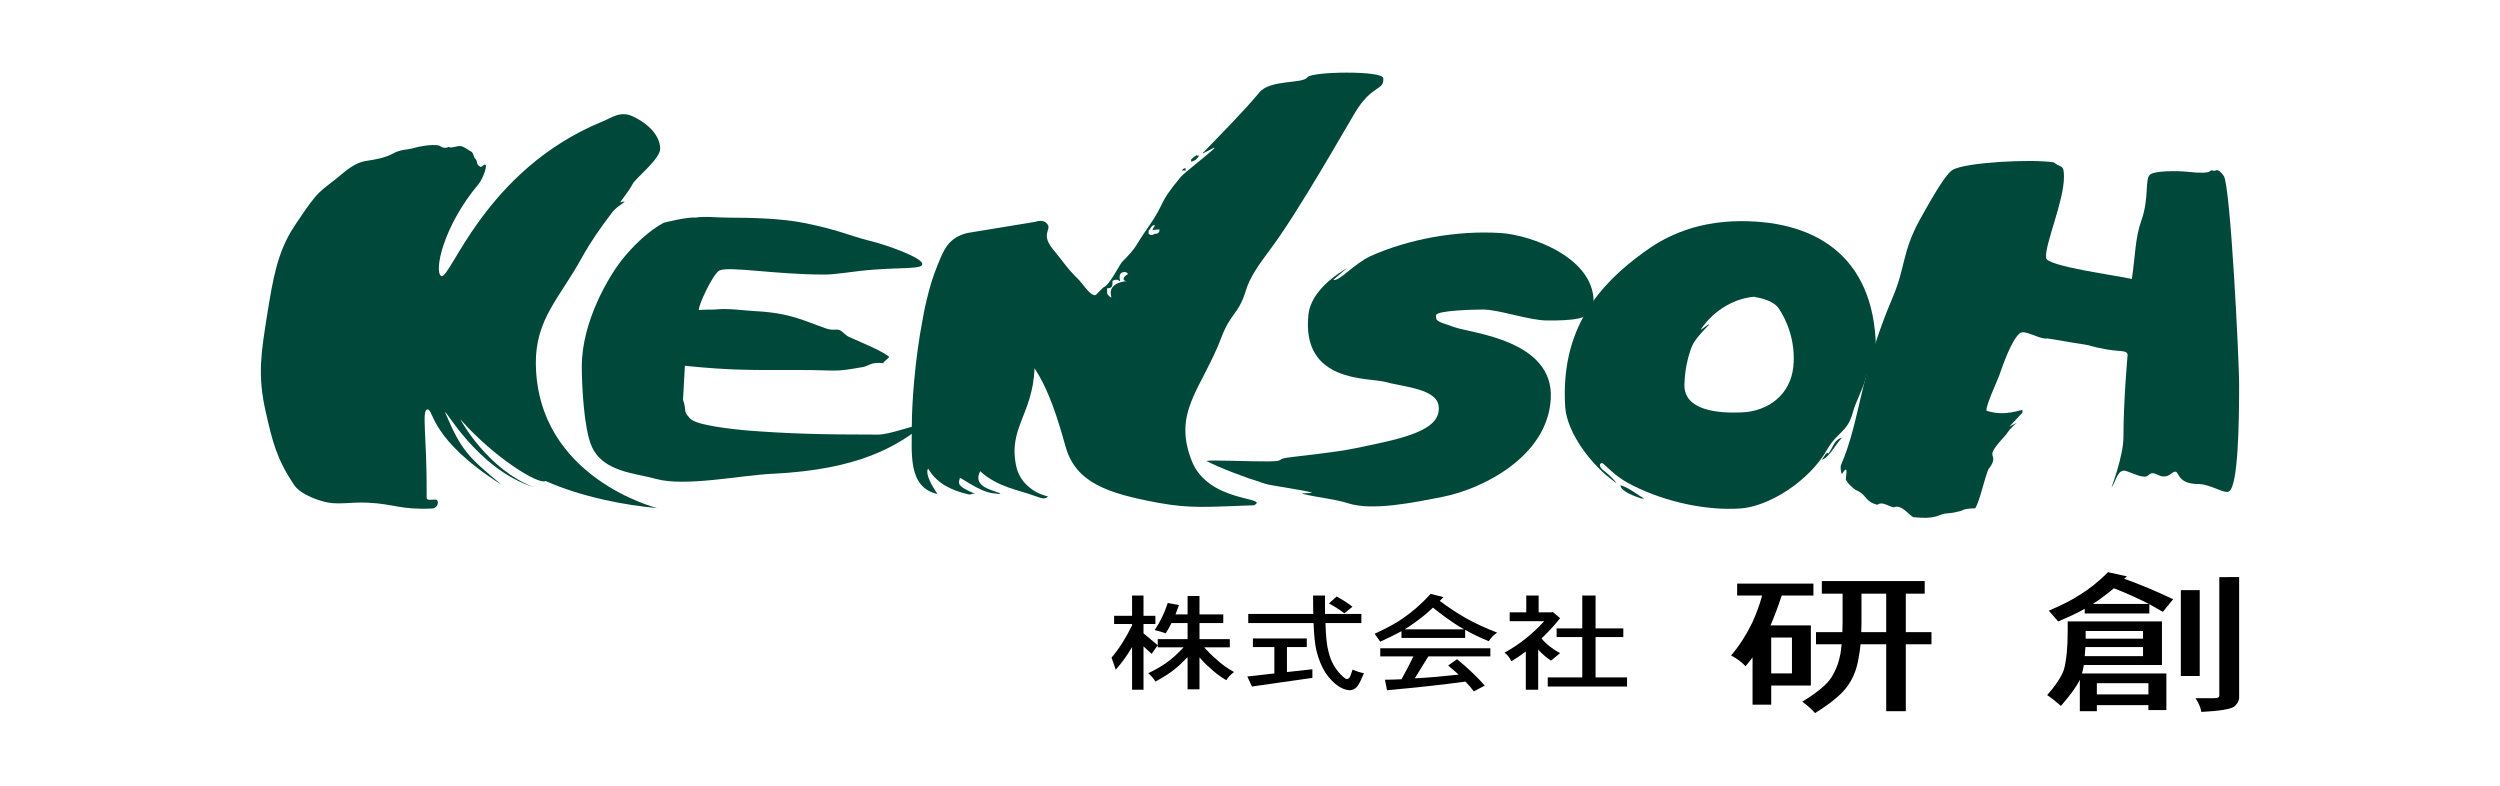 <?xml version="1.0" encoding="UTF-8"?><svg xmlns="http://www.w3.org/2000/svg" width="280" height="88" viewBox="0 0 280 88"><defs><style>.cls-1{fill:#fff;}.cls-2{fill:#00493a;fill-rule:evenodd;}</style></defs><g id="background"><rect class="cls-1" width="280" height="88"/></g><g id="content"><g><path class="cls-2" d="M48.363,56.955c-3.527,.157-4.232-.523-7.158-.653-2.064-.105-3.553,.34-5.147-.183,0,0-2.325-.601-3.135-1.829-1.907-2.848-2.404-4.781-3.187-8.282-.914-4.076-.47-6.584,.183-10.738,.653-3.997,1.123-7.028,3.057-9.954,3.004-4.52,2.665-3.579,5.512-5.983,1.254-1.045,2.064-1.254,2.665-1.332,.836-.131,1.986-.314,2.874-.81,.758-.444,1.724-.444,2.195-.575,.941-.287,2.168-.444,2.848-.34,.261,.026,.523,.47,1.202,.183,.314,.209,.967-.209,1.411-.078,.366,.078,.862,.496,1.097,.601,.261,.131,.261,.627,.444,.784,.314,.287,.078,.549,.418,.81,.314,.209,.157,.131,.575-.104,.575-.314-.157,1.594-.575,2.09-4.049,4.807-5.042,9.875-4.232,10.346,.993,.601,4.807-11.861,18.053-17.295,1.097-.444,2.012-1.228,3.422-.575,1.594,.732,3.057,2.09,3.057,3.631,0,1.123-2.691,3.24-3.057,3.893-.287,.549-.784,1.228-1.385,2.038-.157,.209,.601-.183,.418,.026-.131,.183-.993,.575-1.515,1.385-1.097,1.437-2.195,2.978-3.24,4.859-2.508,4.546-5.173,6.871-5.147,11.809,.105,12.854,13.585,16.224,13.585,16.224-3.422-.287-8.465-1.228-12.488-3.031-.758,.47-5.748-2.586-9.562-6.923-.026-.026,3.004,5.643,8.282,7.629-6.427-1.986-10.215-9.248-9.954-8.334,1.803,4.232,2.534,4.912,6.296,8.047-7.968-5.042-7.629-8.439-8.256-8.439-.758,0-.078,2.769-.131,9.875,0,.549,1.123-.026,1.228,.392,.131,.392-.209,.836-.653,.836"/><path class="cls-2" d="M86.506,53.062c-3.501,.157-9.771,1.489-13.037,.575-2.299-.653-6.009-.758-7.237-3.736-.81-1.907-1.071-6.557-1.071-8.857,0-5.068,3.057-10.084,4.389-11.809,1.28-1.646,3.135-3.422,4.781-4.285,0,0,2.665-.679,3.501-.575,1.254-.183,2.273,0,3.736,0,2.822,0,5.983,.105,8.386,.575,3.945,.784,4.885,1.359,7.42,2.012,2.299,.549,6.113,2.038,5.904,2.613,.157,.575-2.534,.392-5.434,.627-1.959,.131-4.128,.549-5.512,.549-5.486,0-10.581-.941-11.73-.47-.732,.313-2.456,4.049-2.325,4.441,.523-.052,1.75-.052,1.75-.052,1.515-.183,3.396,.131,4.676,.183,3.814,.209,5.33,1.071,7.733,1.907,.888,.314,1.15,.052,1.594,.209,.261,.078,.653,.575,1.045,.758,1.855,.836,3.527,1.489,4.467,2.195,.209,.131-.758,.627-.575,.758-1.411-.183-1.672,.314-2.273,.418-3.553,.627-2.482,.34-7.42,.34-4.912,0-7.158,.078-12.566-.47l-.209,3.788c.47,1.411-.078,1.15,.784,2.116,.705,.784,4.912,1.202,6.27,1.332,4.781,.366,8.23,.47,14.787,.47,1.332,0,3.893-1.045,5.33-1.228-3.24,2.56-7.446,5.147-17.164,5.617"/><path class="cls-2" d="M135.1,51.625c.523-.131,5.173,.078,7.002,.052,1.855-.026,.862-.261,2.064-.418,1.411-.209,5.382-.575,7.707-1.071,5.042-1.045,9.666-1.907,9.248-4.755-.287-1.907-3.919-2.09-6.009-2.665-1.829-.496-9.379,.157-8.569-7.524,.209-1.933,1.829-3.71,4.232-5.173,.392-.235-1.803,1.489-1.385,1.28,.653,.131,2.247-1.777,4.049-2.639,4.337-1.959,9.771-2.926,14.63-2.613,3.24,.183,10.868,2.769,10.398,8.177-.131,1.541-2.586,1.62-5.147,1.62-2.09,0-5.382-1.228-7.237-1.228-1.045,0-5.251,.105-5.251,.653,0,.679,.052,.627,2.09,1.332,1.907,.679,11.156,1.437,10.764,8.021-.366,6.505-7.707,10.084-11.992,10.947-3.292,.653-7.942,1.62-10.659,.758-1.829-.549-2.848-.549-5.068-1.045-.732-.157,1.541-.026,.81-.209-.679-.209-4.389-.732-5.068-.941-2.586-.81-4.99-1.75-6.61-2.56"/><path class="cls-2" d="M215.043,24.559c-2.012,3.658-1.62,5.33-3.031,8.674-3.762,8.778-3.631,13.82-5.826,18.863-.078,.183-.026,.705,.078,.967,.052,.105,.392-.653,.523-.418,.078,.131-.078,1.019-.052,1.097,.34,.549,.601,.732,1.071,1.123,1.332,.523,.993,1.306,2.456,1.672,.575-.418,1.15,.157,1.855,.287,.81-.418,1.803,.967,2.168,1.097,2.586,.287,2.848-.314,3.527-.392,1.097-.131,.653-.026,1.829-.313,.261-.078,.157-.235,1.594-.287,.523-.967,.81-2.508,1.437-4.337,1.123-1.385,.183-1.385,.575-2.116,.366-.705,1.176-1.463,1.515-1.907,.314-.549,1.123-1.228,1.123-1.228l-.836,.444,1.463-1.568v-.314c-1.803,.496-2.795,.47-4.023,.105-.131-.496,1.254-3.449,1.411-3.919,.496-1.411,1.385-3.945,2.299-4.755,.575-.496,2.221,.732,3.135,.575l4.572,.758c3.344,.967,4.206,.366,4.389,1.045,0,0-.47,5.173-.47,9.248,0,2.09-1.332,5.617-1.332,5.617,.496-.575,.653-2.195,1.698-1.803,1.019,.366,2.012,.862,2.404,.47,.496-.523,.888-.078,1.515,.105,.941,.131,1.071-.523,1.541-.523,.418,0,.209,1.385,2.56,1.385,1.332,0,2.9,1.123,3.422,.836,1.045-.549,1.15-7.602,1.15-12.096,0-2.508-.967-22.207-1.724-23.252s-.888-.47-1.123-.575c-.732-.235,.366,.496-3.057,.104-1.071-.104-3.449-.104-4.023,.287-.705,.47-.078,2.56-1.045,5.251-.679,1.907-.653,3.893-1.045,6.479-1.62-.392-9.562-1.411-9.614-2.377-.104-1.62,2.012-6.322,2.012-9.066,0-1.437-.287-.941-1.15-1.62-2.534-.392-10.006,0-11.338,.862-.914,.575-2.665,3.814-3.631,5.512"/><path class="cls-2" d="M195.031,24.768c-5.695,0-9.144,2.195-10.842,3.422-5.121,3.684-9.457,8.674-8.883,17.426,.209,2.848,2.926,6.557,5.669,8.439,.209,.157-.392-.601-1.437-1.411-.679-.549-.209-.914,0-.732,.862,.758,1.62,1.62,3.37,2.482,3.762,1.881,8.282,2.795,11.939,2.56,3.24-.183,7.811-3.083,9.797-6.61,1.176-2.038,2.273-1.907,2.874-4.154,.34-1.254,1.123-2.586,1.437-3.814,.105-.601,1.123-2.064,1.149-2.56,.183-10.685-6.27-15.048-15.074-15.048m5.826,16.276c-.314,3.187-2.848,5.042-5.826,5.147-2.56,.105-6.453-.183-6.375-3.135,.052-1.646,.366-3.057,.836-4.258,.131-.34,.523-1.019,1.907-2.404,.183-.34-1.097,.784-.888,.47,1.568-2.273,3.867-3.449,5.957-3.631,.052,.078,2.012,.209,2.769,1.332,.784,1.176,1.907,3.527,1.62,6.479Z"/><path class="cls-2" d="M181.498,54.342c1.097,.34,1.907,1.123,2.665,1.489h-.34c-.679-.235-2.325-.784-2.325-1.489"/><path class="cls-2" d="M204.75,50.842c.575-.732,.653-1.594,1.568-1.829-.705,.679-1.463,2.299-2.299,2.482,.314-.313,.34-.653,.732-.81"/><path class="cls-2" d="M146.438,8.649c-.549,.784-4.18,.209-5.408,1.724-1.724,2.09-4.232,4.598-6.244,6.688-.47,.47,1.594-.862,1.202-.444-.47,.523-3.396,2.769-3.736,3.187-2.717,3.266-1.62,2.769-3.71,5.721-1.437,2.012-1.045,1.986-2.874,3.814-.261,.261-1.385,2.613-2.09,2.848l-.862,.862c-.549,.183-1.515-1.332-1.803-1.62-1.62-1.62-1.515-1.75-2.848-3.344-1.541-1.803-.392-2.273-.679-2.848-.392-.81-1.437-.392-1.437-.392l-7.629,1.254c-2.168,.549-2.639,1.959-3.318,3.605-1.071,2.56-1.62,5.826-1.62,5.826-.967,4.938-1.254,9.902-1.254,11.992,0,3.292-.47,7.054,2.874,7.811-1.62-2.377-1.045-2.848-1.045-2.848,1.019,1.777,2.822,2.482,4.467,2.874,.444,.105,.314-.157,.862-.026-2.377-.941-1.881-1.359-1.777-1.75-.366-.496,2.168,1.568,3.814,1.672,.705,.052,.47,.131,.732,0-1.123-.418-3.135-.81-2.273-2.482,1.907,1.777,4.441,2.142,5.957,2.717,1.332,.496,1.254,.34,1.646,.131-.392-.131-.914-.287-1.254-.47-1.254-.679-2.012-1.698-2.273-2.769-1.045-4.389,1.803-5.904,2.012-11.129,1.62,2.456,2.56,5.512,3.501,8.857,1.15,3.945,4.676,5.147,10.293,6.192,3.684,.679,5.539,.47,10.79,.287,1.803-.967-5.094-.235-6.975-4.964-2.195-5.539,1.15-8.099,3.344-13.899,.993-2.613,1.907-2.586,2.665-5.042,.496-1.698,1.568-3.109,2.665-4.598,3.24-4.285,8.595-13.82,9.64-15.518,1.907-3.135,3.24-2.377,3.135-3.814-.052-.862-7.994-.758-8.491-.104m-20.299,22.834c.261,.026-2.168,0-1.672,1.777,.078,.235-.444-.235-.47-.418v-.549c.679,0,.601-.392,.601-.836,.575-.314,.732,.026,.862,.026-.183-.705,.026-1.019,.523-1.019,.261,0,.287,.209,.392,.209-.653,.34-.679,.758-.235,.81Zm3.71-5.565c-.026,0-.078,.314-.523,.261-.418,.314-.679,0-.679,0v-.366c.235-.157,.34-.705,.705-.575,0,.104-.261,.34-.261,.523l.758-.078v.235Z"/><path class="cls-2" d="M134.055,17.375c-.314,.157-.47,.314-.653,.496v.235c.496-.104,.679-.34,.914-.679-.078,0-.261,.026-.261-.052"/><path class="cls-2" d="M132.383,19.099h.418c0-.078-.052-.183,0-.261-.183,0-.34,.078-.418,.261"/><path d="M132.043,67.771c-.131,.366-.261,.732-.392,1.045h1.359v-2.064h1.332v2.064h2.665v.967h-2.665v1.803h3.396v.914h-2.874c.444,.496,.888,.941,1.359,1.332,.601,.575,1.28,1.045,1.986,1.437-.392,.287-.679,.601-.862,.914-.732-.418-1.385-.941-2.012-1.541-.34-.287-.653-.627-.993-1.019v3.579h-1.332v-3.605c-.549,.575-1.045,1.045-1.515,1.411-.575,.444-1.28,.888-2.09,1.332-.209-.366-.47-.653-.81-.941,.784-.366,1.463-.758,2.012-1.15,.601-.418,1.254-.993,1.959-1.75h-2.9v-.914h3.344v-1.803h-1.803c-.209,.418-.418,.81-.653,1.15-.287-.105-.679-.235-1.228-.366,.601-.888,1.097-1.907,1.463-3.031m-1.385,2.351h-1.332v1.045l1.594,1.332-.679,.967-.914-.836v4.859h-1.28v-4.781c-.575,.967-1.176,1.803-1.829,2.534l-.47-1.359c.836-.967,1.594-2.168,2.299-3.605v-.157h-2.012v-.914h2.012v-2.273h1.28v2.273h1.332v.914Z"/><path d="M151.48,67.954l-.914,.732c-.549-.418-1.123-.784-1.724-1.097l.862-.784c.627,.34,1.228,.732,1.777,1.15m-5.121,4.52h-2.221v2.795l2.848-.314v.967l-6.767,.967-.522-1.123,3.031-.34v-2.952h-2.404v-.967h6.035v.967Zm6.113-2.691h-4.023c.052,1.515,.157,2.586,.34,3.187,.261,1.15,.81,2.064,1.594,2.795,.209,.183,.366,.287,.47,.287,.183,0,.34-.157,.444-.496l.183-.549c.418,.157,.836,.314,1.28,.392-.366,.862-.627,1.411-.862,1.594-.183,.183-.418,.287-.705,.314-.34,0-.758-.131-1.202-.392-.601-.392-1.097-.914-1.541-1.568-.444-.705-.784-1.541-1.019-2.508-.157-.653-.261-1.672-.314-3.057h-7.315v-1.019h7.289c-.026-.627-.026-1.306-.026-2.064h1.332v2.064h4.076v1.019Z"/><path d="M166.92,72.604h-12.331v.914h3.71c-.392,.836-.836,1.672-1.332,2.56-.627,.026-1.254,.052-1.855,.052l.235,1.176c3.161-.287,6.113-.601,8.778-.967,.34,.34,.653,.705,.941,1.097l1.228-.653c-.836-.941-1.855-1.933-3.109-2.952l-.993,.705c.418,.34,.784,.679,1.176,1.019-1.646,.183-3.292,.34-4.912,.418l1.515-2.456h6.949m-6.688-7.002c-1.045,1.15-2.064,2.012-3.004,2.665-.705,.523-1.803,1.123-3.266,1.803l.627,.888c.914-.418,1.698-.81,2.377-1.176v.758h7.132v-.914c.758,.444,1.646,.862,2.639,1.28,.261-.392,.549-.705,.941-.967-1.359-.523-2.534-1.071-3.501-1.62-.914-.523-1.881-1.15-2.926-1.933,.131-.131,.261-.261,.418-.418l-1.437-.366Zm-2.9,3.971c.366-.209,.679-.444,.967-.653,.705-.47,1.437-1.071,2.195-1.777,.993,.81,1.959,1.489,2.848,2.064,.209,.104,.418,.235,.627,.366h-6.636Z"/><path d="M181.812,71.35h-3.109v4.52h3.527v1.019h-8.883v-1.019h3.867v-4.52h-2.874v-.967h2.874v-3.684h1.489v3.684h3.109m-9.484-3.684v1.881h1.385l.209-.026,.81,.679c-.653,.836-1.359,1.594-2.09,2.273,.601,.705,1.306,1.228,2.09,1.646l-1.019,.836c-.47-.287-.941-.705-1.437-1.228v4.494h-1.385v-4.285c-.549,.418-1.071,.758-1.62,1.097-.183-.392-.418-.705-.758-.967,1.646-.914,3.135-2.09,4.441-3.527h-3.867v-.993h1.855v-1.881h1.385Z"/><path d="M211.255,70.801h-2.795c0-.314,.026-.653,.026-.993v-3.318h2.769m4.311-1.411h-11.521v1.411h2.325v3.318c0,.34-.026,.679-.026,.993h-2.952v1.359h2.874c-.052,.366-.078,.732-.131,1.045-.183,.993-.523,1.881-1.019,2.665-.47,.758-1.541,1.672-3.266,2.717,.549,.392,1.019,.81,1.437,1.28,1.959-1.228,3.213-2.299,3.814-3.292,.522-.81,.888-1.75,1.071-2.926,.078-.444,.157-.941,.209-1.489h2.874v7.498h2.195v-7.498h2.874v-1.359h-2.874v-4.311h2.116v-1.411Zm-12.462,.287h-8.543v1.332h2.795c-.287,1.097-.679,2.09-1.097,3.031-.653,1.332-1.437,2.586-2.377,3.684,.653,.34,1.176,.732,1.62,1.202,.261-.287,.523-.653,.784-.993v5.303h2.09v-2.142h4.441v-6.74h-4.52c.444-1.019,.862-2.142,1.254-3.344h3.553v-1.332Zm-4.729,6.035h2.325v4.023h-2.325v-4.023Z"/><path d="M248.562,64.636v13.298c0,.157-.183,.261-.575,.261h-2.09c.366,.549,.575,1.071,.653,1.541,2.064-.104,3.292-.313,3.684-.601,.287-.235,.496-.549,.549-.941v-13.559m-6.531,11.077h2.116v-9.614h-2.116v9.614Zm-9.405,.81h5.774v1.254h-5.774v-1.254Zm-1.463-2.038h8.752v-4.885h-10.555v1.15c0,1.855-.157,3.266-.418,4.232-.287,.836-.941,1.803-1.881,2.874,.444,.287,.941,.679,1.541,1.202,.993-1.123,1.724-2.116,2.116-2.926v3.527h1.907v-.679h5.774v.549h2.012v-4.102h-9.457c.078-.261,.157-.575,.209-.941Zm.183-2.012h6.453v1.019h-6.531c.026-.314,.052-.627,.078-1.019Zm.026-1.803h6.427v.862h-6.427v-.862Zm2.508-6.584c-1.097,1.097-2.168,1.933-3.161,2.534-.784,.523-1.933,1.123-3.475,1.777l1.045,1.202c1.202-.496,2.195-.967,2.978-1.411v.523h7.237v-1.045c.47,.261,.993,.575,1.515,.862l1.15-1.411c-1.907-.914-3.736-1.672-5.486-2.299,.105-.078,.209-.157,.314-.261l-2.116-.47Zm-1.698,3.553c.052-.026,.104-.052,.157-.104,.679-.444,1.411-.993,2.195-1.646,1.306,.496,2.613,1.097,3.919,1.75h-6.27Z"/></g></g></svg>